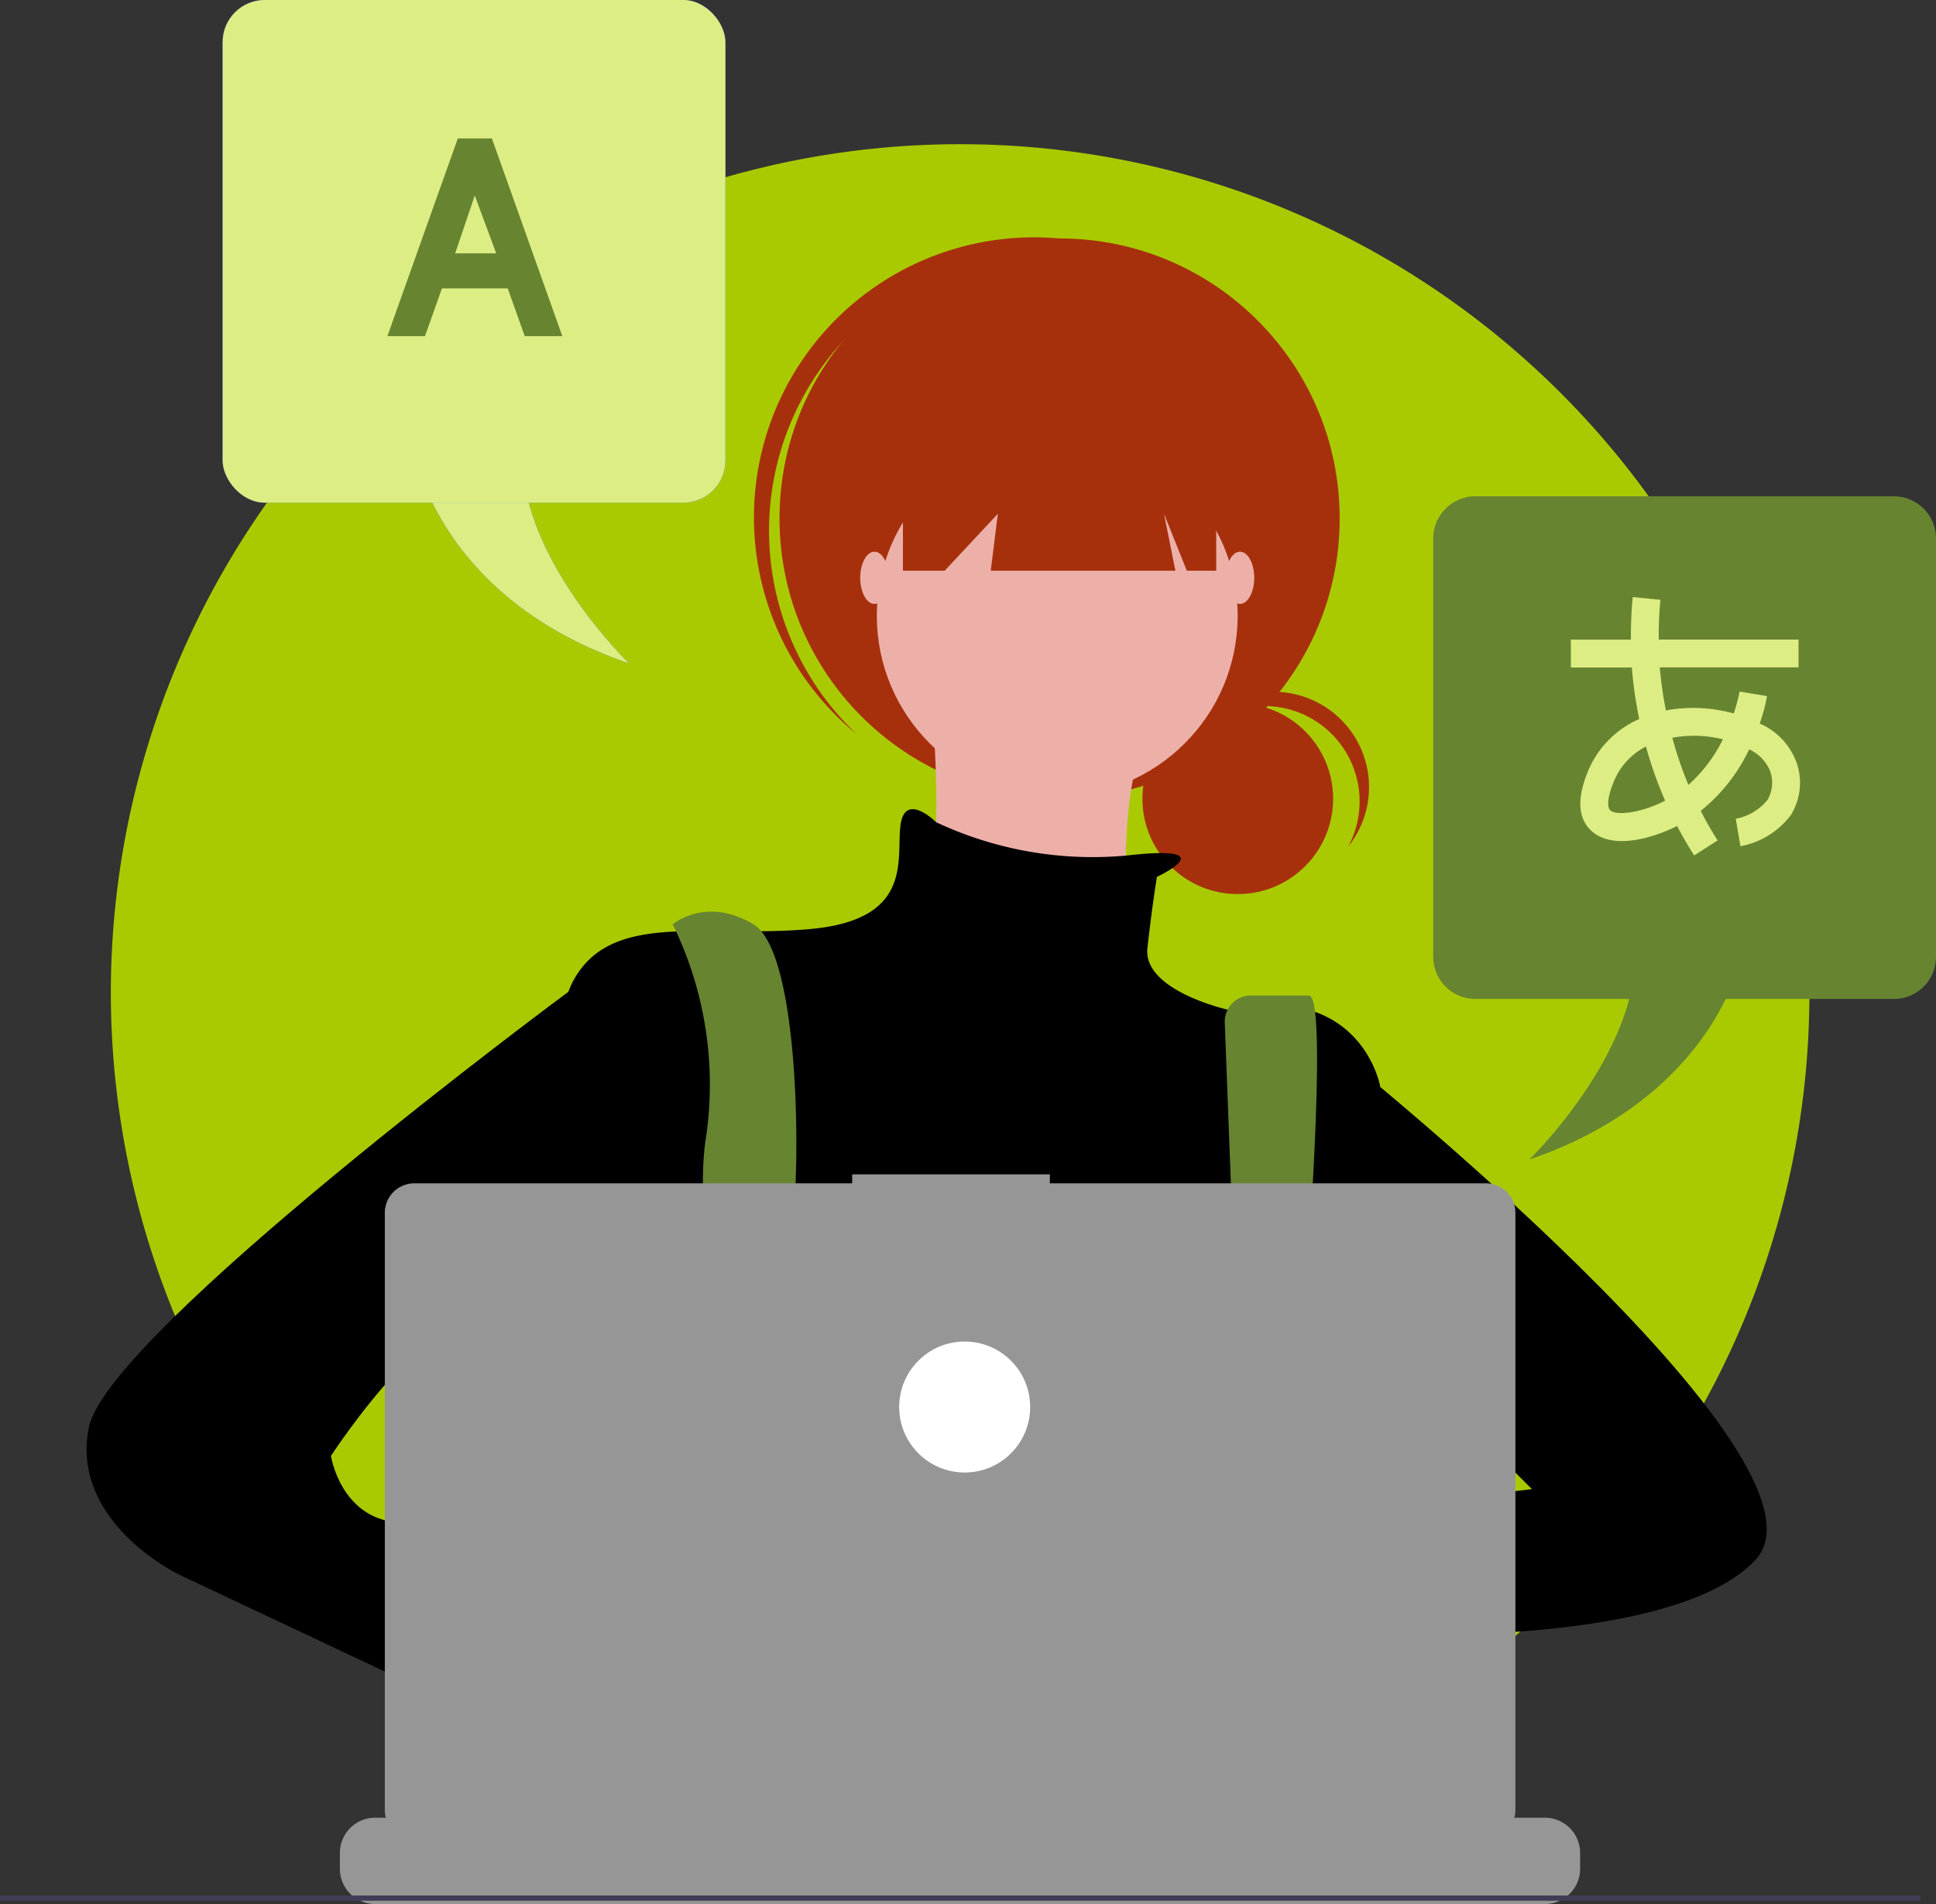 <svg xmlns="http://www.w3.org/2000/svg" width="139.13" height="136.849" viewBox="0 0 139.13 136.849"><rect x="0" y="0" width="139.13" height="136.849" fill="#333333" stroke="none"/><defs><style>.a{fill:#a9ca00;}.b{fill:#a7300c;}.c{fill:#ecb0a9;}.d{fill:#2f2e41;}.e{fill:#678431;}.f{fill:#6c63ff;}.g{fill:#ffb8b8;}.h{fill:#969696;}.i{fill:#3f3d56;}.j{fill:#fff;}.k{fill:#407bff;}.l,.m{fill:#dced84;}.l{isolation:isolate;}</style></defs><g transform="translate(-1029.001 -1516.33)"><path class="a" d="M1207.3,2459.069a61.034,61.034,0,1,0-61.034-61.034A61.152,61.152,0,0,0,1207.3,2459.069Z" transform="translate(-109.301 -810.307)"/><g transform="translate(867.553 1534.446)"><circle class="b" cx="6.852" cy="6.852" r="6.852" transform="translate(243.548 32.441)"/><path class="b" d="M670.5,291.188a6.853,6.853,0,0,1,6.032,10.1,6.85,6.85,0,1,0-11.382-7.527A6.835,6.835,0,0,1,670.5,291.188Z" transform="translate(-418.194 -258.559)"/><circle class="b" cx="20.128" cy="20.128" r="20.128" transform="translate(217.468 -0.978)"/><path class="b" d="M505.188,124.636a20.124,20.124,0,0,1,27.895-2.11c-.165-.156-.327-.314-.5-.466a20.128,20.128,0,1,0-26.746,30.086c.171.152.347.3.521.44a20.124,20.124,0,0,1-1.172-27.95Z" transform="translate(-283.388 -117.975)"/><circle class="c" cx="12.964" cy="12.964" r="12.964" transform="translate(224.462 13.18)"/><path class="c" d="M559.985,282.9s1.706,15.693-1.023,17.4,15.693,4.094,15.693,4.094-2.729-17.058,4.094-21.493Z" transform="translate(-331.77 -252.66)"/><path d="M464.288,339.862s5.08-2.372-2.236-1.527a26.481,26.481,0,0,1-13.628-2.4s-2.217-2.217-2.558.171,1.023,6.823-6.482,7.505-14.328-1.365-17.058,3.753-1.365,27.292-1.365,27.292,5.117,18.422,9.211,21.151,39.915-1.023,39.915-1.023l10.235-18.422V354.872s-1.365-7.505-10.917-5.458c0,0-6.141-1.365-5.8-4.435S464.288,339.862,464.288,339.862Z" transform="translate(-219.698 -294.954)"/><path class="d" d="M472.714,621.022c.211-.919.352-1.438.352-1.438l-.109-.747-1.124-7.632-.473-3.219c4.093-1.706,5.117-9.553,5.117-9.553l.154-.092.7-.418v0l2.508-1.5.051-.03,1.013.674,2.058,1.372a24.2,24.2,0,0,0,19.054,4.366,20.972,20.972,0,0,0,4.484-1.3l4.963-1.655.154-.051.152.023,2.911.44.053.009.241.036-.674,4.66-.977,6.772c2.581,1.367,4.876,3.935,6.883,7.1q.666,1.051,1.291,2.186c.542.979,1.06,2,1.553,3.041.06.124.119.25.177.376.19.409.378.821.561,1.235H471.81c.068-.416.136-.813.2-1.2a.294.294,0,0,0,.008-.04c.025-.128.047-.252.068-.376C472.316,622.82,472.539,621.783,472.714,621.022Z" transform="translate(-260.885 -507.129)"/><path class="e" d="M467.734,375.015a26.175,26.175,0,0,1,2.388,15.352c-1.365,8.529,4.094,29.68,4.094,29.68l4.094-1.023s-2.729-17.74-2.047-21.834.682-20.128-2.729-22.175S467.734,375.015,467.734,375.015Z" transform="translate(-257.942 -326.696)"/><path class="e" d="M678.462,408.092l1.434,37.771,2.729,1.706s3.923-41.45,1.876-41.45h-4.165a1.877,1.877,0,0,0-1.875,1.973Z" transform="translate(-428.995 -352.683)"/><circle class="f" cx="1.706" cy="1.706" r="1.706" transform="translate(216.445 89.087)"/><circle class="f" cx="1.706" cy="1.706" r="1.706" transform="translate(250.56 90.792)"/><path class="b" d="M506.12,58.1V71.068h3l3.821-4.094-.512,4.094H525.7l-.819-4.094,1.638,4.094h2.115V58.1Z" transform="translate(-279.782 -48.165)"/><ellipse class="c" cx="1.023" cy="1.876" rx="1.023" ry="1.876" transform="translate(223.268 21.538)"/><ellipse class="c" cx="1.023" cy="1.876" rx="1.023" ry="1.876" transform="translate(249.537 21.538)"/><path class="g" d="M649.907,609.167s-15.522-2.9-16.546,2.218,17.228,2.9,17.228,2.9Z" transform="translate(-392.353 -516.839)"/><path d="M709.317,426.052s37.186,29.68,30.363,36.845-32.751,5.117-32.751,5.117l1.706-8.529,15.011-1.706-7.505-7.505-6.823.682Z" transform="translate(-452.104 -368.863)"/><path class="g" d="M427.869,668.21l4.776,3.753s3.412,10.576,8.529,7.505-4.776-13.987-4.776-13.987l-5.8-2.047Z" transform="translate(-225.582 -561.554)"/><path d="M283.395,397.058l-4.763,1.433s-33.1,24.494-34.469,31.317,6.482,10.576,6.482,10.576l29.68,13.987,3.07-8.188-13.987-7.164s1.023-2.047-3.07-2.388-4.776-4.776-4.776-4.776,8.188-12.623,12.623-9.893,5.8,4.776,5.8,4.776Z" transform="translate(-76.331 -345.328)"/><path class="h" d="M429.817,719.8v1.143a2.511,2.511,0,0,1-.171.917,2.581,2.581,0,0,1-.183.377,2.53,2.53,0,0,1-2.175,1.235h-84.07a2.53,2.53,0,0,1-2.174-1.235,2.571,2.571,0,0,1-.183-.377,2.512,2.512,0,0,1-.171-.917V719.8a2.528,2.528,0,0,1,2.528-2.528h4.846v-.533a.105.105,0,0,1,.105-.105H350.7a.105.105,0,0,1,.105.105v.533h1.58v-.533a.105.105,0,0,1,.105-.105h2.528a.105.105,0,0,1,.105.105v.533H356.7v-.533a.105.105,0,0,1,.105-.105h2.528a.105.105,0,0,1,.105.105v.533h1.58v-.533a.105.105,0,0,1,.105-.105h2.528a.105.105,0,0,1,.105.105v.533h1.58v-.533a.105.105,0,0,1,.105-.105h2.528a.105.105,0,0,1,.105.105v.533h1.581v-.533a.105.105,0,0,1,.105-.105H372.3a.105.105,0,0,1,.105.105v.533h1.58v-.533a.105.105,0,0,1,.105-.105h19.806a.105.105,0,0,1,.105.105v.533h1.581v-.533a.105.105,0,0,1,.105-.105h2.528a.106.106,0,0,1,.105.105v.533h1.58v-.533a.105.105,0,0,1,.105-.105h2.528a.105.105,0,0,1,.105.105v.533h1.58v-.533a.105.105,0,0,1,.105-.105h2.528a.105.105,0,0,1,.105.105v.533h1.581v-.533a.105.105,0,0,1,.105-.105h2.528a.1.1,0,0,1,.1.105v.533h1.581v-.533a.105.105,0,0,1,.105-.105h2.528a.105.105,0,0,1,.105.105v.533h1.58v-.533a.105.105,0,0,1,.105-.105h2.528a.105.105,0,0,1,.105.105v.533h7.374A2.528,2.528,0,0,1,429.817,719.8Z" transform="translate(-154.816 -604.739)"/><rect class="i" width="137.999" height="0.377" transform="translate(161.448 118.121)"/><path class="h" d="M436.969,475.037H405.633v-.646H391.425v.646H359.96a2.12,2.12,0,0,0-2.12,2.12v42.908a2.12,2.12,0,0,0,2.12,2.12h77.009a2.12,2.12,0,0,0,2.12-2.12V477.156a2.12,2.12,0,0,0-2.12-2.12Z" transform="translate(-168.737 -408.101)"/><circle class="j" cx="4.707" cy="4.707" r="4.707" transform="translate(226.067 78.305)"/></g><g transform="translate(763.711 1435.9)"><g transform="translate(39 -47.67)"><path class="k" d="M256.19,161s1.84,10.18,15.29,14.77c0,0-7.64-7.38-7.64-14.77Z"/><path class="l" d="M256.19,161s1.84,10.18,15.29,14.77c0,0-7.64-7.38-7.64-14.77Z"/><rect class="k" width="36.13" height="36.13" rx="3.03" transform="translate(242.29 128.1)"/><rect class="l" width="36.13" height="36.13" rx="3.03" transform="translate(242.29 128.1)"/><path class="e" d="M264,152.26l-1.22-3.43h-4.73l-1.22,3.43h-2.7l5.06-14.21h2.45l5.06,14.21Zm-3.59-10.11L259,146.31h2.95Z"/></g></g><g transform="translate(818.221 1423.9)"><path class="e" d="M316.81,128.1h30.07a3.031,3.031,0,0,1,3.03,3.03V161.2a3.031,3.031,0,0,1-3.03,3.03H334.8c-1.66,3.383-5.509,8.6-14.113,11.54,0,0,5.546-5.374,7.18-11.54H316.81a3.031,3.031,0,0,1-3.03-3.03V131.13A3.031,3.031,0,0,1,316.81,128.1Z"/><path class="m" d="M339.915,147.309a4.889,4.889,0,0,0-2.672-2.875,13.423,13.423,0,0,0,.525-1.973l-1.974-.325a11.5,11.5,0,0,1-.425,1.574,10.979,10.979,0,0,0-2.269-.379,10.594,10.594,0,0,0-2.6.162,27.272,27.272,0,0,1-.438-3.093h9.968v-2H329.985a26.775,26.775,0,0,1,.12-2.858l-1.99-.2a28.756,28.756,0,0,0-.129,3.062H323.67v2h4.382a29.43,29.43,0,0,0,.531,3.705,7.023,7.023,0,0,0-3.71,3.819c-.787,1.94-.687,3.368.3,4.243,1.544,1.371,4.43.482,6.131-.372q.567,1.08,1.226,2.114l1.686-1.077c-.441-.69-.842-1.4-1.216-2.125a12.581,12.581,0,0,0,3.485-4.421,2.95,2.95,0,0,1,1.5,1.547,2.487,2.487,0,0,1-.173,2.069,3.833,3.833,0,0,1-2.291,1.372l.335,1.972a5.834,5.834,0,0,0,3.636-2.259A4.417,4.417,0,0,0,339.915,147.309ZM326.5,150.671c-.2-.175-.257-.8.229-2a4.928,4.928,0,0,1,2.336-2.586,29.274,29.274,0,0,0,1.379,3.893C328.742,150.852,326.956,151.08,326.5,150.671Zm5.617-1.827a27.249,27.249,0,0,1-1.155-3.391,8.738,8.738,0,0,1,1.539-.14c.189,0,.353.007.48.014a9.3,9.3,0,0,1,1.617.238A10.794,10.794,0,0,1,332.116,148.844Z"/></g></g></svg>